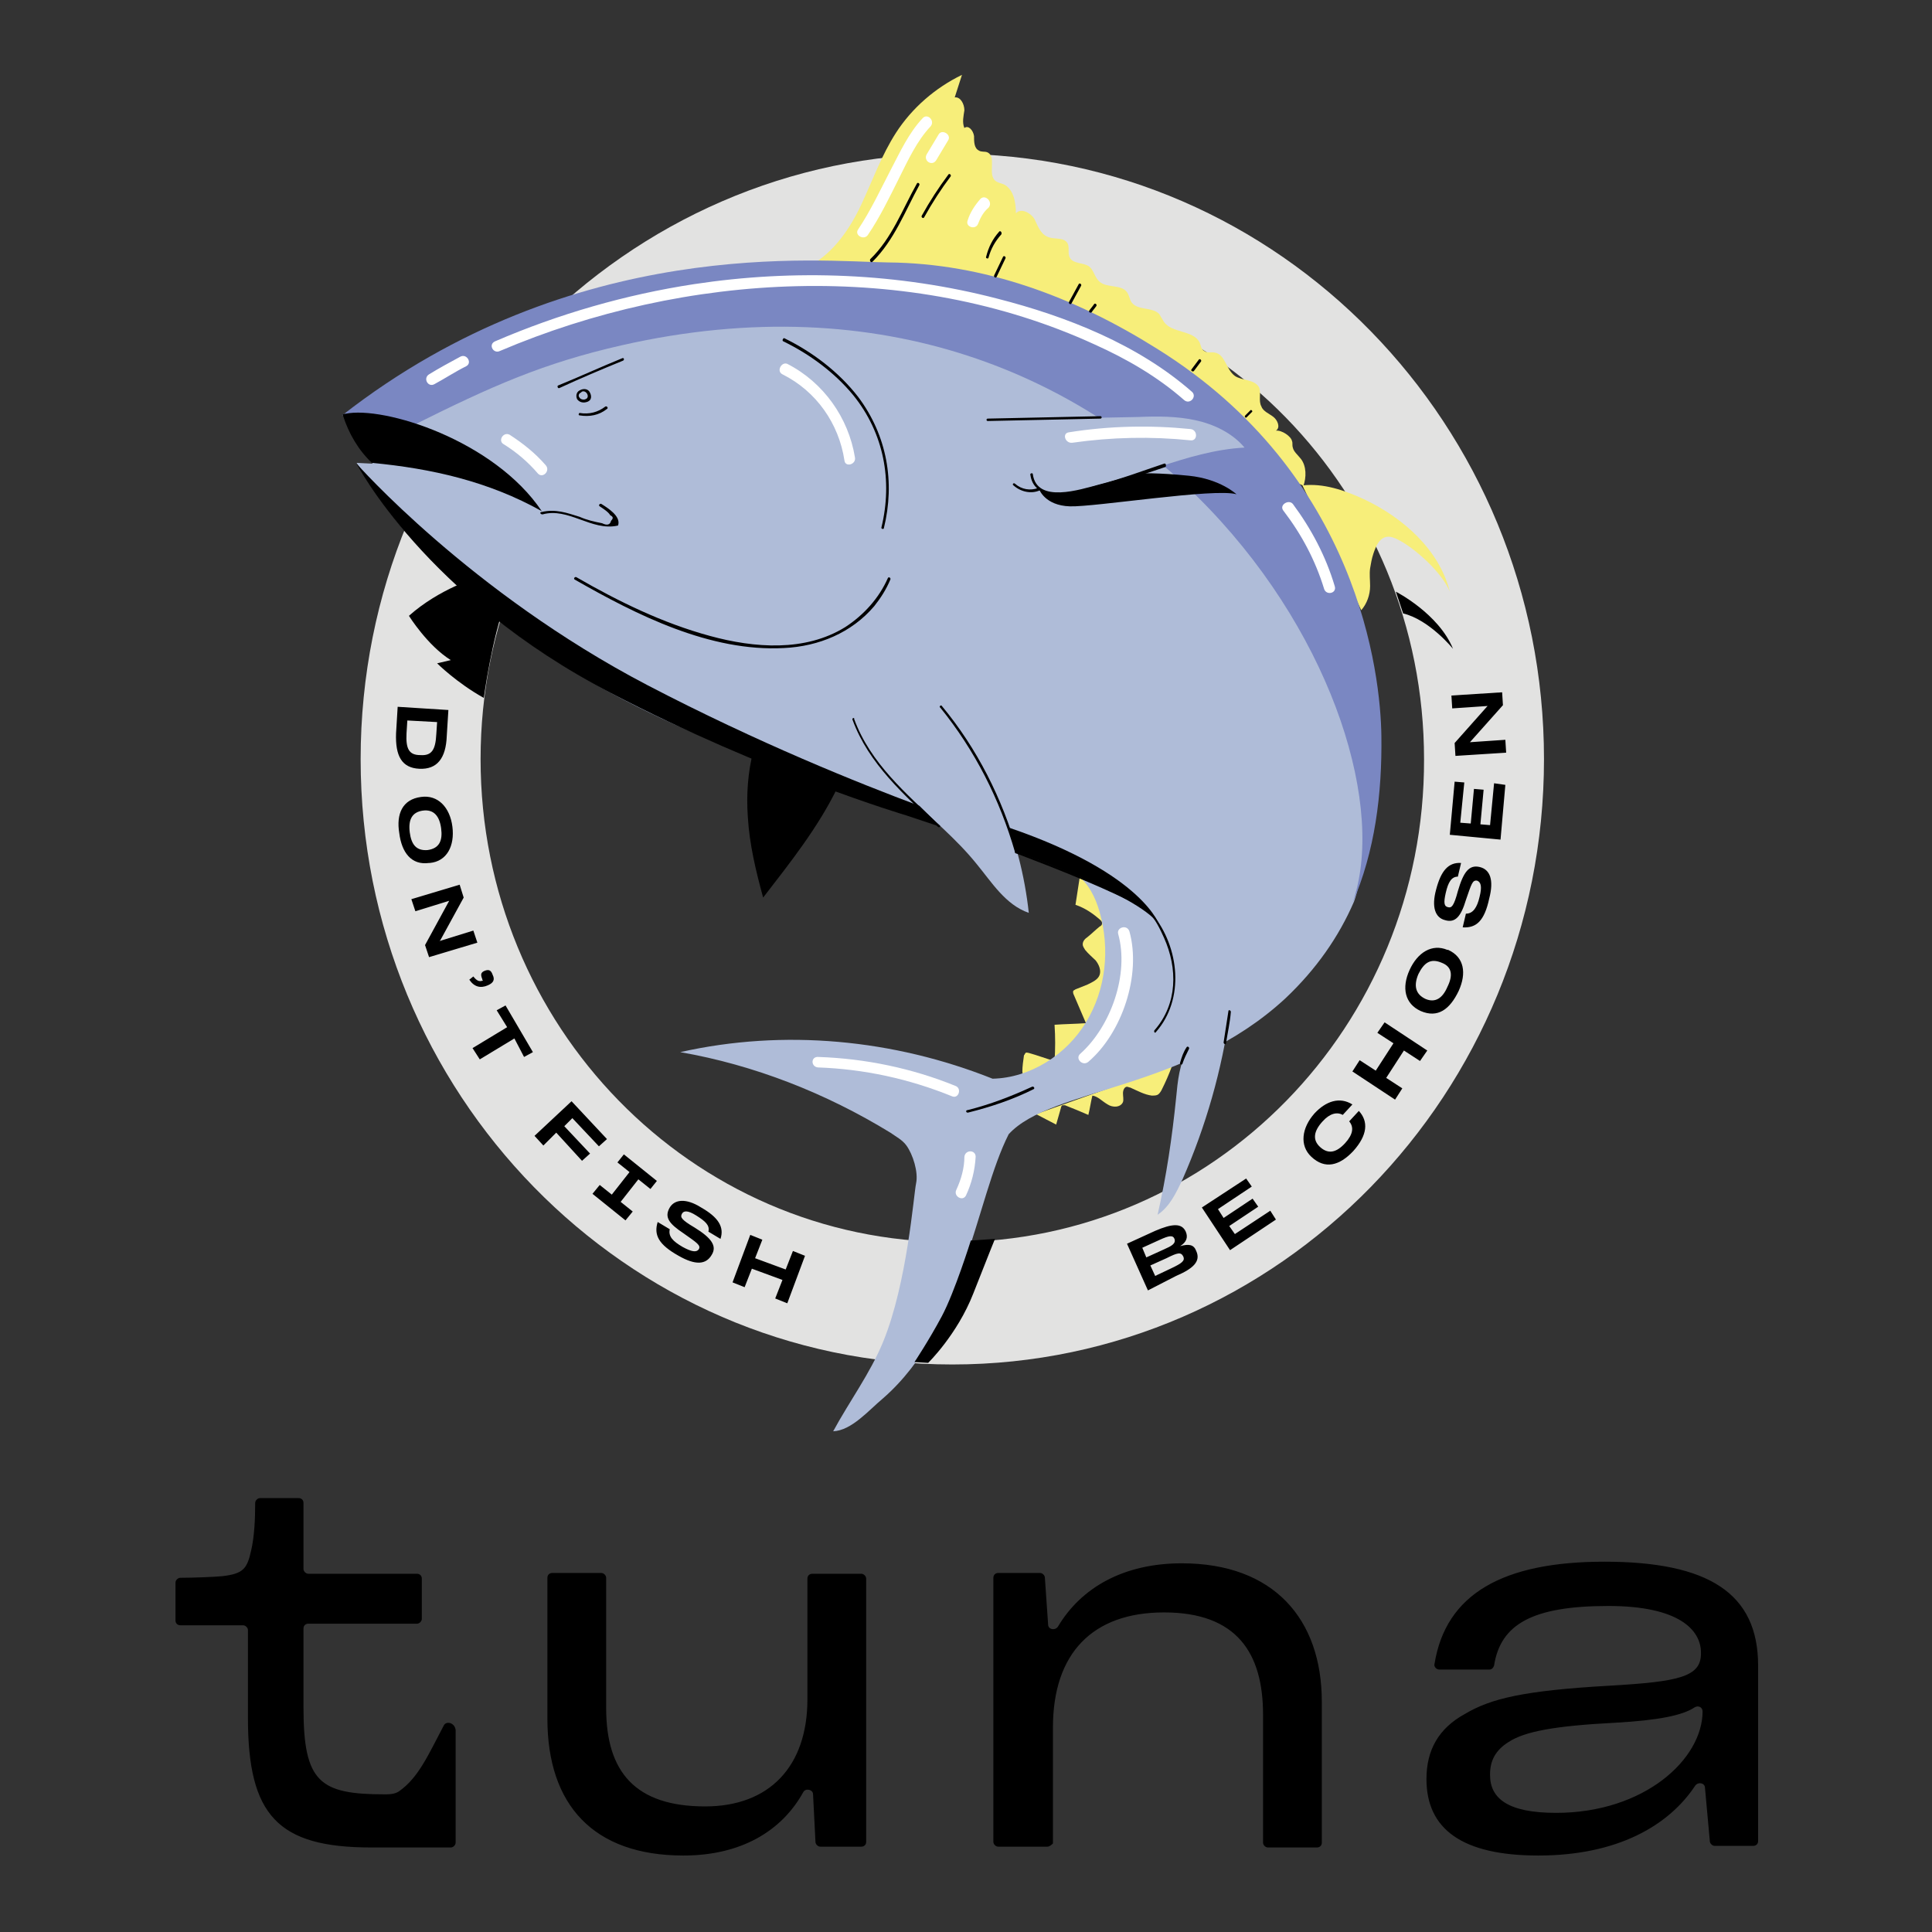 <svg xmlns="http://www.w3.org/2000/svg" xml:space="preserve" id="レイヤー_1" x="0" y="0" style="enable-background:new 0 0 240 240" version="1.1" viewBox="0 0 240 240"><rect x="0" y="0" width="240" height="240" fill="#333333" stroke="none"/><style>.st2{fill:#f7ee7a}.st3{fill:#afbcd8}.st5{fill:#fff}</style><path d="M118.3 19.1c-40.6 0-73.5 33.7-73.5 75.2s32.9 75.2 73.5 75.2 73.5-33.7 73.5-75.2-32.9-75.2-73.5-75.2zm0 135.2c-32.4 0-58.6-26.9-58.6-60s26.2-60 58.6-60c32.4 0 58.6 26.9 58.6 60 .1 33.2-26.2 60-58.6 60z" style="fill:#e2e2e1"/><path d="m55.7 88.2-.2 3.2c-.1 2.8-1.2 4.2-3.4 4.1-2.2-.1-3-1.6-2.9-4.4l.2-3.3 6.3.4zm-1.4 1.5-3.7-.2-.1 1.6c-.1 1.9.3 2.7 1.7 2.7 1.4.1 1.9-.6 2-2.6l.1-1.5zM52.3 99c2.1-.3 3.6 1.3 3.9 3.7.3 2.4-.7 4.3-2.8 4.5h-.1c-2.2.3-3.4-1.3-3.7-3.7-.4-2.4.4-4.2 2.7-4.5zm.8 6.6c1.5-.2 1.9-1.2 1.7-2.7-.2-1.5-.9-2.4-2.3-2.2-1.3.2-1.8 1.1-1.6 2.7.2 1.5.8 2.3 2.2 2.2zM55.8 111.9l-4.2 1.3-.5-1.5 6-1.8.5 1.6-2.9 5.3-.1.1 4.2-1.3.5 1.5-6 1.8-.5-1.5 3-5.5zM58.8 121.3c.4.5.7.7 1.2.5-.1-.1-.1-.1-.1-.2-.2-.5-.2-.8.3-1 .5-.2.8-.1 1 .5.3.6.1 1-.6 1.3-.9.4-1.7.2-2.3-.7l.5-.4zM63.9 129l-4.3 2.6-.9-1.4 4.3-2.6-1.3-2.1 1.1-.6 3.4 5.8-1.1.6-1.2-2.3zM69.1 140.7l-1.6 1.6-1.1-1.2 4.6-4.3 4.4 4.7-1 .9-3.3-3.5-1 1 3.2 3.4-1 .9-3.2-3.5zM73.6 148.3l.9-1.1 1.5 1.2 2.2-2.8-1.5-1.2.8-1 4.1 3.3-.8 1-1.5-1.2-2.2 2.8 1.5 1.2-.9 1.1-4.1-3.3zM81.7 151.8l1.5.9c-.2.9.4 1.5 1.6 2.2 1.1.6 1.7.7 2 .3.3-.5-.2-.8-1.9-2-1.8-1.2-2.4-2-1.7-3.2.6-1 2-1.2 3.9 0 2.1 1.2 2.9 2.4 2.4 3.9L88 153c.2-.8-.4-1.3-1.5-2s-1.6-.6-1.8-.2c-.2.4-.1.7 1.6 1.7 2.1 1.3 2.8 2.3 2.1 3.4-.7 1.2-2 1.3-4.1.1-2.5-1.4-3.1-2.6-2.6-4.2zM97.2 159l-3.8-1.4-.9 2.3-1.5-.6 2.2-5.9 1.5.6-.9 2.3 3.8 1.4.9-2.3 1.5.6-2.2 5.9-1.5-.6.9-2.3zM142.6 160.3l-2.6-5.8 3.5-1.6c2.1-.9 3.3-1 3.8.1.3.7.1 1.3-.7 1.8 1.1-.3 1.7-.2 2 .6.6 1.3-.4 2.2-2.5 3.1l-3.5 1.8zm-.7-5.3.5 1.2 2.2-1c.9-.4 1.5-.7 1.3-1.3-.2-.5-.7-.4-1.8.1l-2.2 1zm1 2.2.6 1.3 1.9-.9c1.5-.7 1.8-1 1.6-1.5-.3-.6-.7-.5-2.1.2l-2 .9zM158.5 151.5l-5.7 3.8-3.5-5.3 5.5-3.6.7 1-4.2 2.8.7 1.1 3.6-2.4.7 1-3.6 2.4.7 1 4.4-2.9.7 1.1zM168.1 143c-1.7 1.8-3.5 2.3-5.2.7-1.5-1.4-1.2-3.6.4-5.4 1.4-1.5 3.1-2.1 4.7-1.1l-1.2 1.3c-.7-.4-1.6-.2-2.5.8-1.1 1.2-1.3 2.3-.3 3.2 1 .9 2 .7 3.1-.5 1-1.1 1.1-2 .5-2.7l1.2-1.3c1.2 1.3 1.1 3-.7 5zM174.4 130.5l-2.2 3.4 2 1.3-.9 1.4-5.3-3.5.9-1.4 2 1.3 2.2-3.4-2-1.3.9-1.3 5.3 3.5-.9 1.3-2-1.3zM176.5 125.6c-2-.9-2.4-2.9-1.4-5.1 1-2.2 2.8-3.3 4.7-2.5h.1c2 .9 2.3 2.9 1.3 5.1-1.1 2.3-2.6 3.4-4.7 2.5zm2.6-6c-1.4-.6-2.2 0-2.9 1.4-.6 1.4-.4 2.5.9 3.1 1.2.5 2.1-.1 2.7-1.5.7-1.4.6-2.5-.7-3zM181.7 115.2l.4-1.7c.9 0 1.4-.8 1.7-2.1.3-1.2.2-1.8-.3-2-.6-.1-.7.4-1.4 2.4-.6 2-1.3 2.9-2.6 2.5-1.2-.3-1.7-1.6-1.1-3.8.6-2.3 1.5-3.4 3.1-3.3l-.4 1.7c-.8 0-1.2.7-1.5 2-.3 1.3-.2 1.7.3 1.8.4.1.7-.1 1.2-2 .7-2.4 1.4-3.3 2.7-3 1.3.3 1.8 1.6 1.2 3.9-.6 2.8-1.6 3.7-3.3 3.6zM187 97.5l-.6 6.8-6.3-.6.6-6.6 1.2.1-.5 5 1.3.1.4-4.3 1.2.1-.4 4.3 1.2.1.5-5.2 1.4.2zM182.6 92.2l4.4-.3.1 1.6-6.3.4-.1-1.6 4-4.5.1-.1-4.4.3-.1-1.6 6.3-.4.1 1.6-4.1 4.6z"/><path d="M55.1 214.4c-1.9 3.6-3.1 6.4-5.5 8.1-.4.3-1 .4-1.6.4h-.2c-8.1 0-10.1-1.5-10.1-10.8v-9.8c0-.4.3-.6.6-.6h13.5c.3 0 .6-.3.6-.6v-5c0-.4-.3-.6-.6-.6H38.3c-.3 0-.6-.3-.6-.6v-8.2c0-.4-.3-.6-.6-.6h-4.8c-.3 0-.6.3-.6.6 0 2-.1 4.2-.5 5.9-.5 2.3-1 2.9-3.6 3.2-1 .1-3.7.2-5.2.2-.3 0-.6.3-.6.6v4.7c0 .4.3.6.6.6h7.8c.3 0 .6.3.6.6v10.9c0 12.1 3.7 16.1 15.3 16.1H56c.3 0 .6-.3.6-.6v-14c-.1-.9-1.2-1.2-1.5-.5M101 222.9c0-.6-.9-.8-1.2-.3-2.7 4.9-7.8 7.9-14.9 7.9-11.2 0-16.9-6.3-16.9-17V196c0-.4.3-.6.6-.6h6.1c.3 0 .6.3.6.6v16.2c0 7.9 3.6 12.2 12.3 12.2 8 0 12.7-5 12.7-13.3v-15c0-.4.3-.6.6-.6h6.1c.3 0 .6.3.6.6v32.7c0 .4-.3.6-.6.6h-5.1c-.3 0-.6-.3-.6-.6l-.3-5.9zM130.1 229.4H124c-.3 0-.6-.3-.6-.6V196c0-.4.3-.6.6-.6h5.2c.3 0 .6.3.6.6l.4 5.8c0 .6.8.8 1.2.3 2.9-4.9 8.2-7.9 15.4-7.9 11.4 0 17.4 6.9 17.4 17.2v17.5c0 .4-.3.6-.6.6h-6.1c-.3 0-.6-.3-.6-.6V213c0-7.7-3.3-12.7-12.3-12.7-8.9 0-13.8 5.1-13.8 14.3V229c-.1.1-.4.4-.7.4M211.5 212.6c0-.5-.5-.8-1-.5-1.5 1-4.5 1.6-9.8 1.9-7.7.4-11.3 1.1-13.3 2.4-1.6 1-2.3 2.3-2.3 4v.1c0 2.9 2.2 4.7 8.2 4.7 11 0 18.2-6.7 18.2-12.6m.3 9.5c0-.6-.8-.8-1.2-.3-3.3 5-9.7 8.7-19.5 8.7-9.5 0-13.9-3.3-13.9-9.5 0-3.6 1.5-6.3 4.8-8.1 3.2-1.9 7.3-2.9 18-3.5 8.6-.5 11.3-1.1 11.3-4v-.1c0-2.8-2.7-5.8-11.5-5.8-9.5 0-13.4 2.3-14.2 7.4-.1.3-.3.5-.6.5h-6.2c-.4 0-.7-.4-.6-.7 1.4-8.7 8.5-12.7 21.1-12.7 12.9 0 19.1 3.9 19.1 12.9v21.8c0 .4-.3.6-.6.6H213c-.3 0-.6-.3-.6-.6l-.6-6.6z"/><path d="m134.2 108.5-.6 3.9c1.2.4 2.2 1.1 3.1 1.9.1.1.2.2.2.4s-.1.3-.3.4c-.5.4-1 .9-1.5 1.3-.3.2-.6.5-.6.9 0 .3.2.5.3.7.4.5.9.9 1.3 1.3.4.5.7 1.2.5 1.8-.2.6-.9.9-1.5 1.2l-1.5.6c-.1.1-.3.1-.3.3 0 .1 0 .2.1.4.5 1.2 1 2.3 1.5 3.5-1.3.1-2.6.1-3.9.2.1 1.5.1 3 0 4.5-1.1-.3-2.1-.7-3.2-1-.1 0-.3-.1-.4 0-.1.1-.1.2-.2.3-.1.7-.2 1.4-.2 2l.2 2s10.5-.4 13.9-12.8-6.6-15.4-6.6-15.4l-.3 1.6zM128.7 138.4c.8.4 1.7.9 2.5 1.3l.6-2.1c0-.1.1-.3.2-.3h.3c1 .4 2 .8 2.9 1.2.2-.8.3-1.6.5-2.4.7.1 1.2.7 1.9 1.1.6.4 1.6.4 1.9-.3.1-.3 0-.7 0-1.1s.2-.8.5-.8c.1 0 .3.1.4.1.9.4 1.8.9 2.7 1 .2 0 .5 0 .7-.1.2-.1.4-.4.5-.6.5-1 .9-1.9 1.3-3l-16.9 6zM169.1 75.8c.7-.8 1.1-1.9 1.1-3 0-.7-.1-1.5 0-2.2.1-.6.2-1.2.4-1.8.3-.9.7-1.9 1.6-2.1.5-.1 1 .1 1.4.3 2.2 1.1 5.6 4.2 6.5 6.5-1.3-5.2-5.8-9.2-10.7-11.5-2.4-1.1-5-2-7.6-1.7" class="st2"/><path d="m162.1 60.7-.1-.1c0 .1 0 .2.1.1zM161.9 60.4c.4-1.1.4-2.5-.3-3.4-.4-.5-.9-.9-1-1.4-.1-.3 0-.6-.1-.8-.1-.6-1.3-1.4-2-1.3.6-.4.2-1.3-.3-1.7-.5-.4-1.3-.7-1.5-1.3-.4-.7 0-1.7-.3-2.4-.6-1-2.1-.8-3-1.4-1.1-.8-1.2-2.7-2.5-2.9-.4-.1-.9.1-1.3-.2-.4-.2-.4-.7-.6-1.1-.8-1.5-3.4-1.1-4.4-2.5-.2-.3-.4-.7-.6-1-.9-.9-2.6-.4-3.4-1.4-.3-.4-.3-.9-.6-1.3-.7-1-2.5-.5-3.4-1.3-.6-.5-.7-1.4-1.3-1.9-.7-.5-2-.3-2.4-1.1-.3-.5 0-1.3-.3-1.8-.5-.8-1.7-.4-2.5-.8-.9-.4-1.2-1.4-1.6-2.2-.5-.8-1.7-1.4-2.3-.7 0-1.4-.3-3-1.5-3.6-.3-.1-.7-.2-1-.4-1.1-.8.2-3.1-1.1-3.6-.3-.1-.7 0-1-.2-.6-.3-.6-1.1-.6-1.8-.1-.7-.7-1.4-1.2-1-.3-.7-.1-1.5 0-2.2 0-.8-.5-1.7-1.2-1.6.3-.9.6-1.9.9-2.8-3.3 1.6-6.2 4.1-8.2 7.2-1.8 2.8-2.9 5.9-4.3 8.9s-3.4 5.9-6.2 7.5l61.7 27.7c-.6 0-.6-.1-.6-.2z" class="st2"/><path d="M77.2 42.7C67.5 45 61 47.8 51.4 52.6c0 0-1.7-.6-4.4-1.1-2.7-.4-4.4-.1-4.4-.1l3.7 6.2-2-.1C53.7 73.5 70 84.2 87 91.4c17 7.3 29.5 10.5 46.7 17.2 1.5 1.1 2.4 2.9 2.9 4.7 1.3 4.6.8 9.6-1.7 13.7-2.4 4-6.9 6.9-11.6 7-12.3-4.9-25.9-6.2-38.8-3.3 9.2 1.6 18.1 5.1 26.1 10 .7.5 1.5.9 2 1.6.8 1.1 1.5 3.3 1.2 4.7-.3 1.4-1.1 12.4-4.1 19.7-1.6 3.9-4.2 7.4-6.2 11.1 2.3-.1 4.4-2.6 6.2-4.1 10.1-8.8 11.5-24.7 15.6-32.8 5.3-5.8 22-5.4 34.4-16.9 3.8-3.6 6.6-7.6 8.5-12 8.1-23.2-25.5-84.2-91-69.3z" class="st3"/><path d="M143.7 43.3c-10.2-6.4-21.4-10.6-33.4-10.7-8.3-.1-39-3.5-67.8 19 0 0 1.8-.4 4.5.1 2.7.4 4.4 1.1 4.4 1.1 9.6-4.8 16.1-7.7 25.8-9.9C142.7 28 176.3 89 168 112.2c2.8-6.4 3.7-13.6 3.6-20.8-.1-7.6-2.8-32.5-27.9-48.1z" style="fill:#7a87c2"/><path d="M67.3 63.5c-5.9-8.8-19.6-13.1-24.4-12.1h-.3v.2c.7 2.2 1.9 4.3 3.6 5.9 7.4.7 14.5 2.3 21.1 6z"/><path d="M147.6 130.3c-1.1 1.8-1.3 4-1.5 6.1-.5 4.9-1.2 9.7-2.3 14.5 1.5-1 2.3-2.7 3.1-4.4 2.9-6.6 4.9-13.6 5.9-20.8l-5.2 4.6zM122.7 52.2c6.2-.1 12.5-.3 18.7-.4 2.4-.1 4.8-.1 7.1.4s4.6 1.6 6.1 3.4c-7.3.4-14.1 4.2-21.3 5.6-1.1.2-2.2.3-3.2 0s-2-1.2-2-2.2M106.1 89.3c1.3 3.7 3.9 6.9 6.8 9.6 2.8 2.8 5.9 5.3 8.4 8.4 1.9 2.3 3.6 5.1 6.5 6.1-1-9.3-4.8-18.4-10.8-25.6" class="st3"/><path d="M126.2 106c4.7 1.8 9.6 3.7 14.1 5.9.8.4 1.7.8 2.3 1.4.9.8 1.5 2.1 2 3.2 1.7 3.8 1.7 8.2-1.2 11.5-.1.2.1.4.2.2 3.6-4.1 2.9-10.5-.4-14.6-1-1.2-2.7-1.9-4-2.5-2.3-1.1-4.6-2-6.9-3-2-.8-4-1.6-6.1-2.4-.1-.1-.2.2 0 .3zM72 48.5c-.4.2-.5.7-.3 1.1.3.4.8.5 1.3.3s.5-.7.3-1.1c-.2-.5-.8-.6-1.3-.3-.1.1 0 .4.2.2.6-.4 1.2.7.5.9-.2.1-.6 0-.7-.2-.2-.2-.1-.5.1-.6.3-.1.1-.4-.1-.3zM69.5 48.2c2.6-1.2 5.2-2.3 7.9-3.4.2-.1.1-.4-.1-.3-2.7 1.1-5.3 2.3-8 3.4-.1.1 0 .4.2.3zM67.4 63.9c3.2-.9 6.1 2.1 9.3 1.4.1 0 .1-.1.1-.1.3-1.1-1.3-2.1-2.1-2.6-.2-.1-.4.2-.2.3.3.2 1.1.7 1.3 1.1.4.2.4.4.1.7-.1.5-.5.6-1.1.3-1-.2-1.9-.4-2.8-.8-1.6-.5-3-1-4.7-.6-.3 0-.2.3.1.3zM144.6 57.6c-2.7.9-5.3 1.9-8.1 2.6-2.3.6-7.7 2.4-8.2-1.3 0-.2-.4-.1-.3.1.4 2.8 3.6 2.7 5.7 2.3 3.8-.7 7.4-2.1 11.1-3.3.1-.2 0-.5-.2-.4zM122.7 52.3l14-.3c.2 0 .2-.3 0-.3l-14 .3c-.2 0-.2.3 0 .3zM71.4 72c7.7 4.4 16.8 9 26 8.5 4.3-.2 8.4-1.9 11.2-5.2.8-1 1.5-2.1 2-3.3.1-.2-.2-.4-.3-.2-1.1 2.5-3 4.6-5.3 6.1-5 3.1-11.3 2.6-16.8 1.1-5.9-1.6-11.4-4.3-16.6-7.3-.2-.1-.4.2-.2.3zM97.3 42.4c3.3 1.6 6.4 3.9 8.7 6.7 3.8 4.7 4.9 10.6 3.5 16.4-.1.2.3.3.3.1 1.4-5.7.4-11.5-3.2-16.3-2.4-3.1-5.7-5.6-9.2-7.3-.1 0-.3.3-.1.4zM146.9 132.1c.2-.6.5-1.2.8-1.8.1-.2-.2-.4-.3-.2-.4.6-.6 1.2-.8 1.9-.1.3.3.3.3.1zM152.6 125.6l-.6 3.9c0 .2.3.3.3.1.2-1.3.5-2.6.6-3.9 0-.2-.3-.3-.3-.1z"/><path d="M125.9 60.3c.9.8 2.2 1.1 3.3.6.2-.1 0-.4-.2-.3-1 .4-2.1.2-2.9-.5-.2-.2-.4.1-.2.2zM72 51.6c1.2.2 2.4 0 3.4-.8.2-.1 0-.4-.2-.3-.9.7-2 1-3.2.8-.1 0-.2.3 0 .3zM120.3 138.2c2.8-.7 5.5-1.6 8.1-2.9.2-.1 0-.4-.2-.3-2.6 1.2-5.2 2.2-8 2.9-.3 0-.2.4.1.3zM108.4 32.5c2.7-2.7 4-6.2 5.8-9.5.1-.2-.2-.4-.3-.2-1.8 3.2-3.1 6.8-5.8 9.4-.1.2.1.5.3.3zM117.8 21.7c-1.2 1.6-2.3 3.3-3.3 5.1-.1.2.2.4.3.2 1-1.8 2.1-3.5 3.3-5.1.1-.2-.2-.4-.3-.2zM124.1 28.8c-.8.9-1.3 1.9-1.6 3.1-.1.2.3.3.3.1.3-1.1.8-2 1.6-2.9.1-.3-.2-.5-.3-.3zM124.6 31.9c-.4.8-.7 1.5-1.1 2.3-.1.2.2.4.3.2.4-.8.7-1.5 1.1-2.3.1-.2-.2-.4-.3-.2zM134 35.3c-.4.7-.8 1.5-1.2 2.2-.1.2.2.4.3.2.4-.7.8-1.5 1.2-2.2.1-.2-.2-.4-.3-.2zM148.9 44.7l-.9 1.2c-.1.2.2.3.3.2l.9-1.2c.1-.2-.2-.4-.3-.2zM155.3 51l-.6.6c-.2.2.1.4.2.2l.6-.6c.2-.1-.1-.4-.2-.2zM135.9 37.8c-.2.3-.4.5-.6.8-.1.2.2.3.3.2.2-.3.4-.5.6-.8.1-.2-.2-.4-.3-.2zM93.6 93.2c-.7 2.7-.9 5.5-.7 8.3.2 3.4 1 6.7 1.9 10 3.4-4.4 6.9-8.8 9.3-13.8M126.4 105.8c-1.9-6.6-5-12.8-9.4-18.1-.1-.2-.4.1-.2.2 4.3 5.3 7.4 11.4 9.3 18 0 .2.4.1.3-.1zM105.9 89.4c2 5.5 6.5 9.4 10.6 13.3.2.2.4-.1.2-.2-4.1-3.9-8.6-7.7-10.6-13.2.1-.2-.3-.1-.2.1z"/><path d="M62.1 43.6c23-9.8 50.8-11.4 73.9-.8 4 1.8 7.8 4 11.1 6.9.7.6 1.6-.4 1-1-6.7-5.9-15.6-9.4-24.2-11.6-12.3-3.2-25.2-3.7-37.7-1.8-8.5 1.3-16.8 3.7-24.7 7.1-.9.4-.2 1.6.6 1.2zM54 47.7c1.3-.7 2.5-1.5 3.9-2.2.8-.4.1-1.6-.7-1.2-1.3.7-2.6 1.4-3.9 2.2-.8.5-.1 1.7.7 1.2zM159.4 63.4c2.3 3 4 6.2 5.1 9.8.3.8 1.6.5 1.3-.4-1.1-3.7-2.9-7.1-5.2-10.2-.5-.6-1.7.1-1.2.8zM133.2 55c4.9-.7 9.8-.8 14.7-.3.9.1.9-1.3 0-1.4-5-.5-10.1-.4-15.1.4-.9.1-.5 1.4.4 1.3zM114.6 14.7c-1.7 1.8-2.8 4.2-3.9 6.3-1.3 2.5-2.5 5.1-4.1 7.5-.5.7.7 1.4 1.2.7 1.5-2.2 2.7-4.7 3.9-7.1 1.1-2.2 2.2-4.6 3.9-6.4.6-.7-.4-1.7-1-1zM138.9 116c1.4 5-.9 11.5-4.7 14.9-.7.6.3 1.6 1 1 4.2-3.6 6.6-10.8 5.1-16.2-.3-.9-1.6-.5-1.4.3z" class="st5"/><path d="M97.2 46.5c4.2 2.1 7 6.1 7.7 10.7.1.9 1.5.5 1.3-.4-.8-4.9-3.9-9.3-8.4-11.6-.7-.3-1.4.9-.6 1.3zM101.6 132.6c5.7.2 11.3 1.4 16.7 3.6.8.3 1.2-1 .4-1.3-5.4-2.2-11.2-3.4-17-3.6-1-.1-1 1.2-.1 1.3zM119.8 143.7c0 1.4-.4 2.8-1 4.1-.4.8.8 1.5 1.2.7.7-1.5 1.1-3.1 1.2-4.8 0-.9-1.3-.9-1.4 0zM116.6 16.7c-.5.8-1 1.7-1.5 2.5-.4.8.7 1.5 1.2.7s1-1.7 1.5-2.5c.4-.7-.8-1.4-1.2-.7zM121.8 24.7c-.7.8-1.3 1.7-1.6 2.7-.3.8 1 1.2 1.3.4.3-.8.7-1.5 1.3-2 .6-.7-.4-1.7-1-1.1zM62.6 55.2c1.6 1 3 2.2 4.2 3.6.6.7 1.6-.3 1-1-1.3-1.5-2.8-2.7-4.5-3.8-.8-.4-1.5.8-.7 1.2z" class="st5"/><path d="M114.2 100.1c-7.5-2.8-20-7.8-33.8-15-22-11.5-36.1-27.5-36.1-27.5s8.5 16.5 31.6 28.5c19.2 10 36.7 15.2 36.7 15.2l4.2 1.4-2.6-2.6zM126.2 105.8s16.2 5.7 17.9 9.3c0 0-1.8-6.5-18.8-12.3l.9 3zM141.5 58.8s2.3-.1 6.2.3c3.9.4 5.9 2.3 5.9 2.3-2.7-.8-17.6 1.6-20.7 1.5-3.1-.1-3.8-2.1-3.8-2.1s1.9.8 3.9.4c2.1-.5 8.5-2.4 8.5-2.4zM120.6 154.1s-2 6.4-3.6 9.4-3.4 5.7-3.4 5.7l1.7.1s3.6-3.5 5.6-8.6 2.7-6.8 2.7-6.8l-3 .2z"/><path d="M59.4 71.7s-4.8 1.4-8.6 4.8c0 0 2.3 3.7 5.2 5.5l-1.7.4s2.4 2.4 5.8 4.3c0 0 1-7.5 2.8-12.2l-3.5-2.8zM173.4 73.5s5.3 2.7 7.1 7.1c0 0-2.9-3.6-6.2-4.4l-.9-2.7z"/></svg>